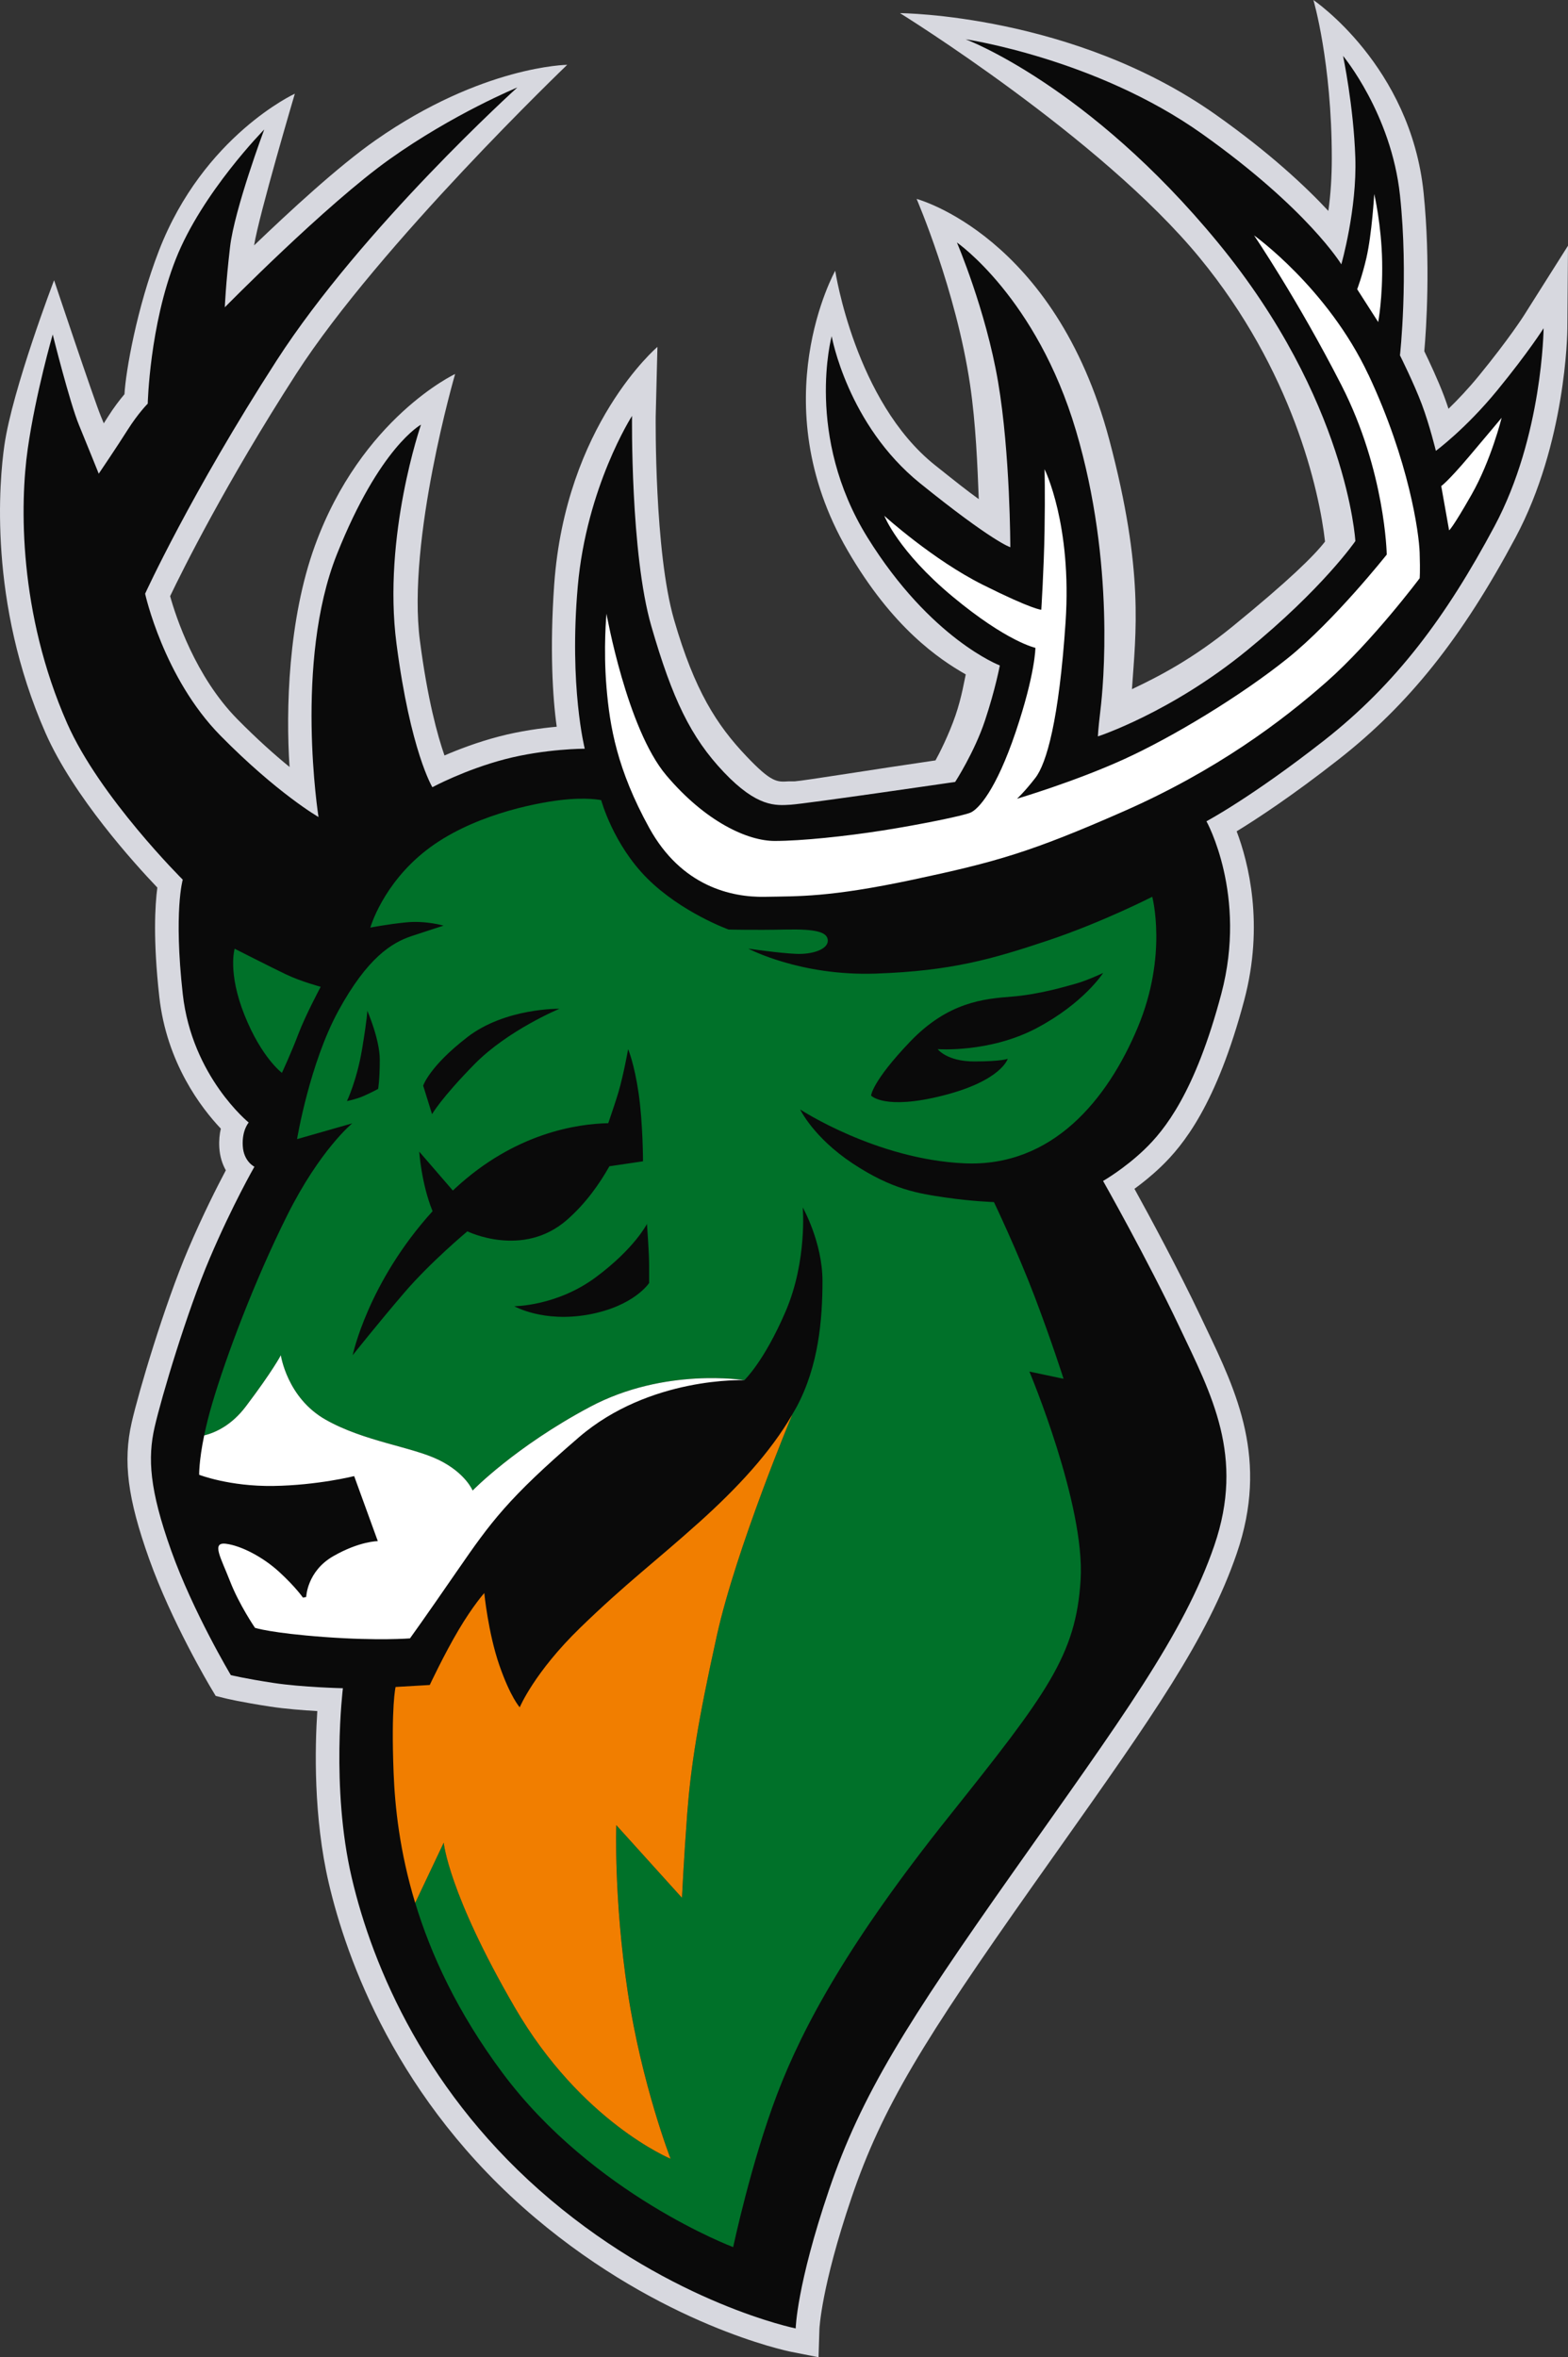 <?xml version="1.0" encoding="UTF-8"?> <svg xmlns="http://www.w3.org/2000/svg" id="_Слой_1" data-name="Слой 1" viewBox="0 0 388.76 584.44"><rect x="0" y="0" width="388.76" height="584.44" fill="#333333" stroke="none"/><defs><style> .cls-1 { fill: #f17e00; } .cls-1, .cls-2, .cls-3, .cls-4, .cls-5 { stroke-width: 0px; } .cls-2 { fill: #d7d8df; } .cls-3 { fill: #007129; } .cls-4 { fill: #0a0a0a; } .cls-5 { fill: #fff; } </style></defs><path class="cls-2" d="M202.95,584.44l-6.8-1.34c-1.29-.26-32.02-6.68-63.42-33.18-34.51-29.13-46.9-64.54-51.22-83.05-3.82-16.39-3.43-33.62-2.84-42.63-3.5-.2-7.9-.54-11.65-1.11-7.35-1.12-11.03-2.02-11.18-2.06l-2.36-.59-1.25-2.09c-.39-.66-9.7-16.31-15.25-31.87-5.36-15.02-6.53-24.2-4.32-33.89,1.73-7.56,8.06-28.96,14-42.9,3.65-8.57,7.2-15.55,9.33-19.57-.87-1.54-1.49-3.44-1.62-5.67-.1-1.79.07-3.34.38-4.66-4.82-5.09-13.43-16.26-15.26-32.72-1.57-14.15-1.06-22.69-.48-27.05-5.67-5.94-20.81-22.62-27.72-38.32C-3,149.28-.14,118.97,1.08,110.45c1.99-13.93,12.33-40.97,12.33-40.97,0,0,9.86,29.49,11.59,33.71.24.58.48,1.18.73,1.77.33-.52.65-1.01.94-1.48,1.58-2.51,3.1-4.45,4.19-5.74.32-5.75,3.08-21.47,8.56-35.63,11.03-28.46,33.68-38.88,33.68-38.88,0,0-8.92,30.16-10.1,37.61,8.76-8.39,20.79-19.56,30.15-26.1,26.42-18.46,47.48-18.67,47.48-18.67,0,0-46.56,44.61-67.16,76.57-17.51,27.16-28.28,48.87-31.29,55.17,1.43,5.13,6.26,19.92,16.65,30.48,4.91,4.98,9.33,8.91,12.96,11.87-.94-14.12-.36-36.57,6.29-54.87,11.53-31.7,34.76-42.56,34.76-42.56,0,0-11.98,41.16-8.73,66.12,1.89,14.54,4.37,23.53,6.09,28.46,3.47-1.5,8.24-3.33,13.54-4.71,5.23-1.37,10.38-2.06,14.29-2.42-1-7.09-1.75-19.28-.63-35.19,2.8-39.66,25.6-58.98,25.6-58.98l-.43,17.23c0,.33-.36,33.44,4.55,50.41,5.08,17.56,10.58,26.1,17.94,33.85,6.23,6.56,7.58,6.4,10.41,6.23h1.5c2.35-.15,20.62-3.12,34.97-5.2.76-1.32,3.32-6.35,4.97-11.18,1.58-4.61,2.26-9.04,2.53-10.14-6.65-3.8-18.18-11.55-29.31-30.76-21.29-36.75-3.05-69.32-3.05-69.32,0,0,4.91,32.39,24.74,48.2,5.43,4.33,7.79,6.21,10.85,8.42-.32-8.18-.72-18.7-2.16-28.4-3.47-23.45-13.25-46.03-13.25-46.03,0,0,34.31,9.07,47.77,59.71,8.71,32.78,6.54,47.99,5.62,61.84,6.68-3.16,15.04-7.47,25-15.59,13.94-11.38,20.06-17.39,22.87-21-1.42-12.69-8.11-42.44-31.09-70.38C272.96,34.1,223.14,3.26,223.14,3.26c0,0,42.99.22,78.31,25.19,13.37,9.45,22.26,17.8,27.89,23.84.58-4,.86-8.58.86-13,0-23.87-4.56-39.28-4.56-39.28,0,0,24.1,16.29,27.32,47.79,1.77,17.35.65,33.96.17,39.28,1.17,2.41,3.43,7.21,4.92,11.18.38,1.01.74,2.06,1.08,3.09,2.25-2.18,4.89-4.95,7.56-8.22,7.44-9.09,11.05-14.77,11.09-14.83l10.98-17.38-.16,20.56c0,1.15-.37,28.42-12.85,51.79-13.3,24.91-26.43,41.37-43.9,55.05-11.5,9.01-20.24,14.73-25.24,17.79,2.91,7.69,6.86,23.09,1.88,41.85-6.88,25.9-15.12,36.02-20.72,41.38-2.27,2.17-4.57,4-6.5,5.41,3.76,6.82,10.81,19.86,16.43,31.71l1.24,2.61c7.71,16.14,15.68,32.83,7.69,56.09-7.23,21.07-21.07,40.65-44.01,73.09-2.08,2.94-4.24,5.99-6.47,9.15-27.1,38.43-37.41,55.02-45.05,77.54-7.53,22.19-7.94,32.47-7.94,32.57l-.22,6.93ZM66.09,282.26l-.04.04s.02-.02.04-.04ZM66.35,281.92l186.18-151.71-186.18,151.71ZM252.53,130.21h0,0Z"></path><path class="cls-4" d="M61.71,278.36s-14.11-11.4-16.4-31.92c-2.28-20.52,0-28.34,0-28.34,0,0-20.59-20.44-28.66-38.76-12.05-27.36-11.73-54.39-9.77-68.07,1.95-13.68,6.19-28.34,6.19-28.34,0,0,4.23,16.94,6.52,22.47,2.28,5.54,4.89,12.05,4.89,12.05,0,0,4.56-6.73,7.16-10.86,2.61-4.13,4.99-6.51,4.99-6.51,0,0,.44-19.33,6.95-35.83,6.51-16.5,21.93-32.14,21.93-32.14,0,0-7.38,19.76-8.47,29.1-1.09,9.34-1.3,14.98-1.3,14.98,0,0,24.97-25.4,40.82-36.69,15.85-11.29,31.7-17.81,31.7-17.81,0,0-38.43,34.74-59.71,67.75-21.28,33-32.57,57.76-32.57,57.76,0,0,4.56,20.84,18.67,35.18,14.11,14.33,24.32,20.19,24.32,20.19,0,0-6.08-38.43,4.56-65.14,10.64-26.71,20.85-32.14,20.85-32.14,0,0-9.55,27.58-6.08,54.28,3.47,26.71,8.9,35.61,8.9,35.61,0,0,8.03-4.34,18.02-6.95,9.99-2.6,19.76-2.6,19.76-2.6,0,0-3.91-15.42-1.74-40.17,2.17-24.75,13.46-42.34,13.46-42.34,0,0-.43,34.09,4.78,52.11,5.21,18.02,9.77,27.58,18.02,36.26,8.25,8.68,12.81,8.25,16.5,8.03,3.69-.22,40.82-5.65,40.82-5.65,0,0,4.78-7.38,7.38-15.2,2.6-7.82,3.69-13.68,3.69-13.68,0,0-17.15-6.51-32.79-31.7-15.63-25.19-8.9-49.94-8.9-49.94,0,0,3.91,21.93,21.93,36.48,18.02,14.55,22.36,15.85,22.36,15.85,0,0,0-23.23-3.04-41.04-3.04-17.81-10.2-34.52-10.2-34.52,0,0,19.76,13.68,29.53,46.68,9.77,33.01,6.73,63.62,6.08,69.05-.65,5.43-.65,6.73-.65,6.73,0,0,18.02-5.86,36.91-21.28,18.89-15.42,26.92-27.14,26.92-27.14,0,0-1.95-34.96-34.09-74.04-32.14-39.08-62.54-50.38-62.54-50.38,0,0,32.35,4.78,58.63,23.45,26.27,18.67,34.52,32.35,34.52,32.35,0,0,3.91-13.68,3.47-26.49-.43-12.81-3.04-25.19-3.04-25.19,0,0,11.94,14.33,14.11,34.52,2.17,20.19,0,39.73,0,39.73,0,0,3.48,6.95,5.43,12.16,1.95,5.21,3.47,11.51,3.47,11.51,0,0,7.38-5.43,15.2-14.98,7.82-9.55,11.51-15.42,11.51-15.42,0,0-.22,26.71-12.16,49.07-11.94,22.36-24.32,39.08-42.34,53.2-18.02,14.11-29.09,19.97-29.09,19.97,0,0,10.2,18.24,3.69,42.77-6.51,24.54-14.11,33.87-19.11,38.65-4.99,4.78-10.21,7.76-10.21,7.76,0,0,10.86,19.16,18.89,36.1,8.03,16.94,16.28,32.14,8.69,54.28-7.6,22.15-23.23,43.21-49.72,80.77-26.49,37.56-37.78,55.37-45.82,79.04-8.03,23.67-8.25,34.31-8.25,34.31,0,0-30.18-6.08-60.8-31.92-30.62-25.84-44.08-57.54-49.29-79.91-5.21-22.36-2.17-46.9-2.17-46.9,0,0-9.99-.22-17.15-1.3-7.17-1.09-10.64-1.95-10.64-1.95,0,0-9.34-15.63-14.77-30.83-5.43-15.2-5.86-23.01-4.13-30.62,1.74-7.6,8.03-28.66,13.68-41.91,5.64-13.24,11.07-22.69,11.07-22.69,0,0-2.68-1.27-2.89-5.18-.22-3.91,1.48-5.78,1.48-5.78"></path><path class="cls-3" d="M69.9,265.99s2.28-4.89,4.07-9.61c1.79-4.72,5.54-11.72,5.54-11.72,0,0-4.89-1.3-8.63-3.09-3.74-1.79-12.7-6.35-12.7-6.35,0,0-1.79,5.86,2.44,16.45,4.23,10.59,9.28,14.33,9.28,14.33M285.68,222.34s-12.38,6.35-26.06,10.91c-13.68,4.56-23.77,7.49-42.5,8.14-18.73.65-31.59-6.19-31.59-6.19,0,0,7.82,1.14,11.89,1.3,4.07.16,7.82-1.14,7.82-3.26s-2.77-2.93-10.42-2.77c-7.65.16-14.17,0-14.17,0,0,0-11.72-4.23-20.19-12.7-8.47-8.47-11.4-19.38-11.4-19.38,0,0-3.58-.82-10.26,0-6.68.81-22.15,3.91-33.06,12.38-10.91,8.47-13.92,19.22-13.92,19.22,0,0,3.99-.81,8.87-1.3,4.89-.49,9.28.81,9.28.81,0,0-3.09.98-7.98,2.61-4.89,1.63-10.91,5.37-18.08,18.48-7.16,13.11-10.26,31.84-10.26,31.84l13.68-3.91s-7.98,6.51-16.12,22.8c-8.14,16.29-15.15,35.01-18.57,46.58-.9,3.05-1.55,5.71-2.02,8,2.99-.75,6.88-2.63,10.33-7.19,6.73-8.9,8.68-12.7,8.68-12.7,0,0,1.52,10.53,11.07,15.96,9.55,5.43,21.39,6.73,28.06,9.99,6.68,3.26,8.41,7.6,8.41,7.6,0,0,10.53-10.86,29.1-20.74,18.56-9.88,38.27-6.62,38.27-6.62,0,0,4.88-4.56,10.26-17.1,5.37-12.54,4.23-25.73,4.23-25.73,0,0,4.89,8.63,4.89,18.24s-.98,21.01-6.35,31.1c-.38.71-.81,1.42-1.22,2.12l.03.02s-13.84,33.04-18.62,54.53c-4.78,21.5-6.51,32.79-7.38,44.3-.87,11.51-1.3,20.84-1.3,20.84l-16.28-18.02s-.65,18.24,2.82,41.25c3.48,23.02,10.64,41.47,10.64,41.47,0,0-22.15-9.12-38.65-37.57-16.5-28.44-17.59-40.82-17.59-40.82l-7.08,14.95c3.87,12.75,10.46,27.17,21.68,42.21,22.47,30.13,57.16,43.15,57.16,43.15,0,0,4.4-20.84,10.91-37.95,6.51-17.1,18.07-38.11,42.5-68.72,24.43-30.62,31.59-40.06,32.73-58.79,1.14-18.73-12.7-51.62-12.7-51.62l8.47,1.79s-2.77-8.79-7.16-20.36c-4.4-11.56-10.1-23.45-10.1-23.45,0,0-5.37-.16-12.05-1.14-6.68-.98-13.19-1.96-22.96-8.43-9.77-6.47-13.03-13.39-13.03-13.39,0,0,18.89,12.38,40.71,13.35,21.82.98,35.5-15.8,42.99-33.71,7.49-17.91,3.58-32.41,3.58-32.41ZM115.91,257.11c9.45-7.25,22.8-7,22.8-7,0,0-12.78,5.29-21.09,13.76-8.31,8.47-10.5,12.38-10.5,12.38l-2.2-7.08s1.55-4.8,10.99-12.05ZM86.02,272.99s2.44-5.05,3.75-12.86c1.3-7.82,1.3-9.53,1.3-9.53,0,0,3.09,7.08,3.09,12.13s-.41,7.25-.41,7.25c0,0-1.79.98-3.66,1.79-1.87.81-4.07,1.22-4.07,1.22ZM115.88,305.29s-9.12,7.6-15.63,15.2c-6.52,7.6-12.81,15.52-12.81,15.52,0,0,3.73-17.99,19.81-35.71-2.78-6.81-3.31-14.77-3.31-14.77l8.34,9.65h0c.19-.17.37-.35.56-.53,14.85-13.77,30.31-16.02,37.97-16.17,1.05-3.07,2.04-6.05,2.53-7.71,1.3-4.45,2.39-10.64,2.39-10.64,0,0,1.52,3.48,2.61,10.97,1.08,7.49,1.08,16.83,1.08,16.83l-8.33,1.23c-2.42,4.31-5.87,9.24-10.55,13.32-10.96,9.55-24.65,2.82-24.65,2.82ZM160.94,318.1s-3.69,5.75-14.98,7.82c-11.29,2.06-18.45-2.06-18.45-2.06,0,0,10.53,0,20.19-7.17,9.66-7.17,12.7-13.24,12.7-13.24,0,0,.54,7.16.54,10.21v4.45ZM257.02,254.91c-11.72,6.19-24.54,5.21-24.54,5.21,0,0,2.28,3.07,9.12,3.05,6.84-.01,8.25-.66,8.25-.66,0,0-1.52,5.43-16.07,9.12-14.55,3.69-17.81,0-17.81,0,0,0,.22-3.47,9.66-13.35,9.45-9.88,18.35-10.64,25.19-11.18,6.84-.54,13.35-2.5,16.07-3.26,2.71-.76,6.62-2.61,6.62-2.61,0,0-4.78,7.49-16.5,13.68Z"></path><path class="cls-5" d="M342.68,64.87c-.16-9.12-1.96-16.77-1.96-16.77,0,0-.56,9.82-1.95,15.88-1.06,4.57-2.28,7.73-2.28,7.73l5.21,8.14s1.14-5.86.98-14.98"></path><path class="cls-5" d="M364.28,113.13c-5.43,6.41-6.95,7.38-6.95,7.38l1.95,10.97s.65-.22,5.54-8.79c4.89-8.58,7.49-19.11,7.49-19.11,0,0-2.61,3.15-8.03,9.55"></path><path class="cls-5" d="M339.26,92.88c-10.1-21.5-28.34-34.52-28.34-34.52,0,0,10.75,15.8,21.66,37.13,10.91,21.33,11.24,42.01,11.24,42.01,0,0-13.03,16.45-24.59,25.73-11.56,9.28-28.5,19.54-40.71,25.08-12.21,5.54-26.38,9.73-26.38,9.73,0,0,1.79-1.59,4.56-5.17,2.77-3.58,5.86-14.33,7.49-38.6,1.63-24.27-5.21-37.94-5.21-37.94,0,0,.16,5.86,0,15.31-.16,9.45-.81,19.54-.81,19.54,0,0-2.12,0-14.49-6.19-12.38-6.19-24.43-17.1-24.43-17.1,0,0,3.42,8.79,16.94,20.03,13.52,11.24,20.52,12.7,20.52,12.7,0,0,0,6.35-4.88,20.84-4.89,14.49-9.28,19.22-11.24,20.03-1.96.81-12.38,2.93-21.66,4.4-9.28,1.46-20.19,2.61-26.87,2.61s-17.1-4.72-26.87-16.28c-9.77-11.56-14.82-40.06-14.82-40.06,0,0-.82,8.47,0,18.24.82,9.77,2.61,20.35,10.59,34.85,7.98,14.49,20.35,17.26,28.66,17.1,8.31-.16,15.96.16,36.64-4.23,20.68-4.4,29.31-6.84,52.28-16.94,22.96-10.1,39.25-22.31,50.48-32.24,11.24-9.93,22.96-25.57,22.96-25.57,0,0,.16-1.47,0-6.35-.16-4.89-2.61-22.64-12.7-44.13"></path><path class="cls-5" d="M113.38,389.43c8.31-12.05,12.54-17.91,30.13-33.06,17.59-15.15,41.04-14.17,41.04-14.17,0,0-19.71-3.26-38.27,6.62-18.57,9.88-29.1,20.74-29.1,20.74,0,0-1.74-4.34-8.41-7.6-6.68-3.26-18.51-4.56-28.07-9.99-9.55-5.43-11.07-15.96-11.07-15.96,0,0-1.95,3.8-8.68,12.7-3.45,4.56-7.34,6.43-10.33,7.19-1.32,6.38-1.24,9.75-1.24,9.75,0,0,7.49,2.93,18.4,2.77,10.91-.16,20.03-2.44,20.03-2.44l5.86,16.12s-4.56,0-11.07,3.75c-6.51,3.75-6.68,10.1-6.68,10.1l-.81.16s-1.79-2.61-5.86-6.35c-4.07-3.74-9.44-6.51-13.19-7-3.75-.49-1.3,3.42.97,9.28,2.28,5.86,6.19,11.56,6.19,11.56,0,0,3.91,1.3,17.26,2.28,13.35.98,21.17.33,21.17.33,0,0,3.42-4.72,11.72-16.77"></path><path class="cls-1" d="M173.15,377.6c-10.58,9.51-17.91,14.92-29.31,25.99-11.4,11.07-14.98,19.71-14.98,19.71,0,0-2.28-2.44-5.05-10.42-2.77-7.98-3.74-17.91-3.74-17.91,0,0-2.77,3.09-6.35,9.12-3.58,6.03-7.17,13.68-7.17,13.68l-8.47.49s-1.14,4.72-.49,21.33c.33,8.32,1.47,19.42,5.35,32.21l7.08-14.95s1.08,12.38,17.59,40.82c16.5,28.45,38.65,37.56,38.65,37.56,0,0-7.17-18.46-10.64-41.47-3.47-23.02-2.82-41.25-2.82-41.25l16.28,18.02s.44-9.34,1.3-20.84c.87-11.51,2.61-22.8,7.38-44.3,4.78-21.5,18.62-54.53,18.62-54.53l-.02-.02c-5.4,9.28-13.37,17.93-23.21,26.77"></path></svg> 